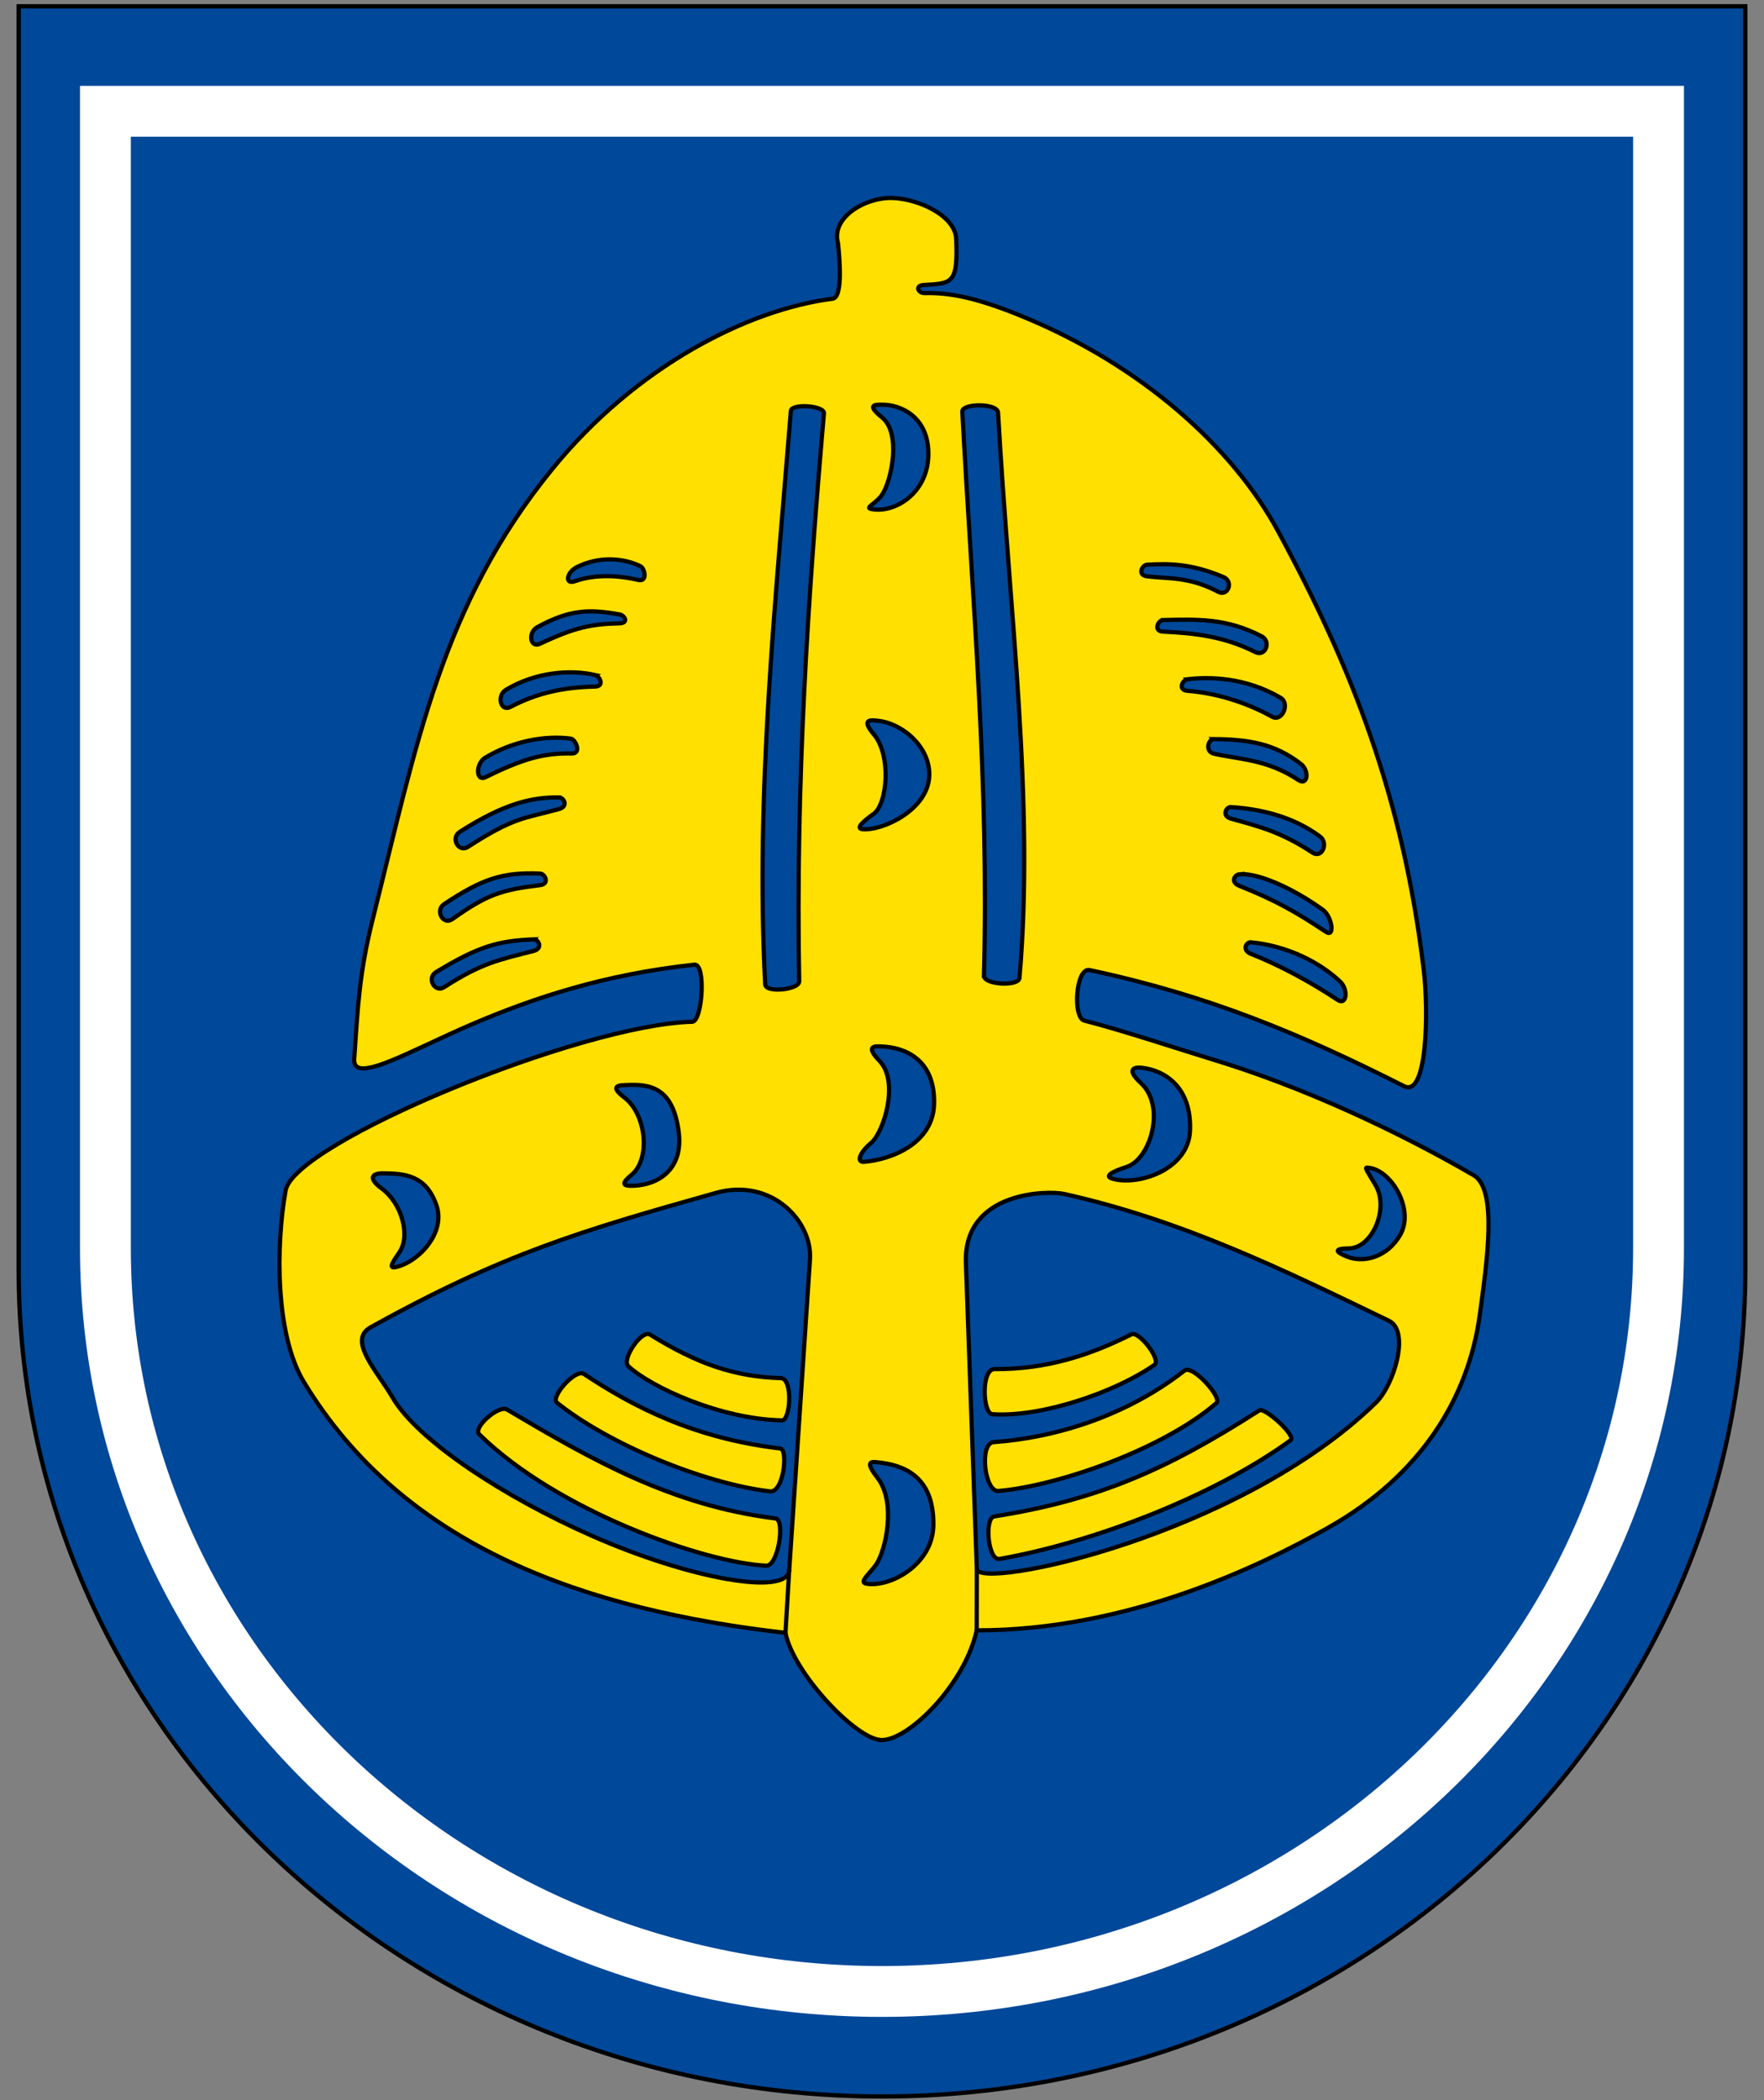 <?xml version="1.0" encoding="UTF-8" standalone="no"?>
<svg
   xmlns:dc="http://purl.org/dc/elements/1.1/"
   xmlns:cc="http://creativecommons.org/ns#"
   xmlns:rdf="http://www.w3.org/1999/02/22-rdf-syntax-ns#"
   xmlns:svg="http://www.w3.org/2000/svg"
   xmlns="http://www.w3.org/2000/svg"
   version="1"
   width="420"
   height="500"
   id="svg2">
  <rect width="100%" height="100%" fill="#808080" stroke="none"/>
  <defs
     id="defs4" />
  <path
     id="path2418"
     d="m 4.45,1.5 411.089,0 0,300.825 0,0 c 0,0.03 0,0.059 0,0.09 0,108.649 -92.026,196.713 -205.539,196.713 -113.513,0 -205.55,-88.074 -205.55,-196.713 0,-0.03 0,-0.059 0,-0.09 l 0,0 0,-300.825 z"
     style="fill:#004899;fill-opacity:1;fill-rule:nonzero" />
  <path
     d="m 4.45,1.5 411.089,0 0,300.825 0,0 c 0,0.03 0,0.059 0,0.09 0,108.649 -92.026,196.713 -205.539,196.713 -113.513,0 -205.55,-88.074 -205.55,-196.713 0,-0.03 0,-0.059 0,-0.09 l 0,0 0,-300.825 z"
     id="path4300"
     style="fill:none;stroke:#000000;stroke-width:1.021" />
  <path
     style="fill:none;stroke:#ffffff;stroke-width:12.105;stroke-miterlimit:4;stroke-dasharray:none;stroke-opacity:1"
     id="path6774"
     d="m 25.101,26.497 369.788,0 0,270.602 0,0 c 0,0.027 0,0.054 0,0.08 0,97.733 -82.78,176.95 -184.889,176.95 -102.109,0 -184.899,-79.226 -184.899,-176.95 0,-0.027 0,-0.054 0,-0.08 l 0,0 0,-270.602 z" />
  <path
     id="path6776"
     d="m 212.815,47.149 c -6.457,-0.368 -15.048,4.48 -13.289,10.748 0.588,5.538 0.942,12.939 -1.282,13.221 -20.181,2.565 -46.8,16.075 -66.725,40.52 -26.491,32.5 -32.357,65.741 -42.797,107.287 -3.143,12.507 -3.541,20.714 -4.382,33.206 -0.42,6.237 13.254,-1.937 27.843,-8.197 14.983,-6.429 31.929,-12.002 53.145,-14.261 2.845,-0.303 1.891,13.53 -0.504,13.589 -26.679,0.653 -94.777,28.816 -96.817,40.152 -2.34,13.011 -2.502,34.258 4.299,45.533 23.899,39.62 67.649,54.419 114.713,59.799 1.743,9.347 16.771,25.434 22.858,25.524 6.406,0.095 19.804,-13.145 22.675,-26.11 36.035,-0.003 67.522,-15.341 83.641,-24.428 22.226,-12.529 33.477,-31.045 36.153,-50.81 1.695,-12.514 4.25,-29.796 -1.474,-33.115 -18.02,-10.451 -40.598,-21.063 -62.739,-27.75 -5.715,-1.726 -20.794,-6.728 -29.98,-9.073 -2.792,-0.713 -2.024,-12.731 1.285,-12.026 28.494,6.074 50.044,15.122 74.864,27.638 5.544,2.796 5.855,-17.828 4.692,-27.553 -4.935,-41.264 -17.113,-72.106 -34.722,-104.621 -10.762,-19.872 -32.402,-39.552 -61.489,-51.351 -10.5,-4.259 -16.808,-5.431 -22.624,-5.292 -1.584,0.038 -2.374,-1.803 -0.246,-1.924 6.851,-0.389 8.171,-0.308 7.755,-10.936 -0.211,-5.395 -8.455,-9.407 -14.852,-9.771 z"
     style="fill:#ffe000;fill-opacity:1;fill-rule:evenodd;stroke:#000000;stroke-width:1px;stroke-linecap:butt;stroke-linejoin:miter;stroke-opacity:1" />
  <path
     id="path6778"
     d="m 192.851,299.876 c 0.62,-9.269 -9.331,-19.546 -22.382,-15.876 -32.305,9.085 -50.755,14.523 -82.241,32.012 -5.586,3.102 1.679,10.573 5.205,16.656 5.957,10.279 26.576,23.744 47.352,32.922 23.325,10.305 46.707,14.462 47.122,8.258 z"
     style="fill:#004899;fill-opacity:1;fill-rule:evenodd;stroke:#000000;stroke-width:1px;stroke-linecap:butt;stroke-linejoin:miter;stroke-opacity:1" />
  <path
     style="fill:#004899;fill-opacity:1;fill-rule:evenodd;stroke:#000000;stroke-width:1px;stroke-linecap:butt;stroke-linejoin:miter;stroke-opacity:1"
     d="m 229.974,300.657 c -0.611,-17.113 19.576,-17.255 23.423,-16.396 28.157,6.287 52.14,18.042 77.296,30.19 5.1,2.463 1.222,15.295 -3.123,19.519 -32.819,31.912 -94.809,44.725 -94.994,39.559 z"
     id="path6780" />
  <path
     id="path6782"
     d="m 187.906,373.741 -0.887,15.006"
     style="fill:none;fill-rule:evenodd;stroke:#000000;stroke-width:1px;stroke-linecap:butt;stroke-linejoin:miter;stroke-opacity:1" />
  <path
     id="path6784"
     d="m 232.577,373.529 -0.025,14.632"
     style="fill:none;fill-rule:evenodd;stroke:#000000;stroke-width:1px;stroke-linecap:butt;stroke-linejoin:miter;stroke-opacity:1" />
  <path
     id="path6786"
     d="m 208.91,351.821 c -3.176,-4.066 -1.327,-3.815 0,-3.681 5.681,0.576 13.516,2.896 13.32,14.998 -0.155,9.553 -10.536,14.901 -16.011,13.894 -1.812,-0.333 0.944,-2.446 2.414,-4.601 2.265,-3.32 4.829,-14.782 0.276,-20.611 z"
     style="fill:#004899;fill-opacity:1;fill-rule:evenodd;stroke:#000000;stroke-width:1px;stroke-linecap:butt;stroke-linejoin:miter;stroke-opacity:1" />
  <path
     style="fill:#004899;fill-opacity:1;fill-rule:evenodd;stroke:#000000;stroke-width:1px;stroke-linecap:butt;stroke-linejoin:miter;stroke-opacity:1"
     d="m 209.415,252.596 c -3.577,-3.718 -1.006,-3.505 0.327,-3.463 5.681,0.179 12.862,3.046 12.666,13.582 -0.178,9.552 -10.229,13.355 -16.664,13.894 -2.012,0.169 -0.952,-2.345 1.652,-4.492 2.994,-2.469 6.791,-14.564 2.02,-19.522 z"
     id="path6792" />
  <path
     id="path6794"
     d="m 271.653,257.869 c -3.794,-3.497 -1.327,-3.815 0,-3.681 5.681,0.576 12.1,4.64 11.686,14.998 -0.381,9.546 -12.824,13.266 -18.626,11.388 -1.753,-0.568 0.015,-1.628 3.504,-2.748 5.766,-1.852 9.406,-14.455 3.436,-19.958 z"
     style="fill:#004899;fill-opacity:1;fill-rule:evenodd;stroke:#000000;stroke-width:1px;stroke-linecap:butt;stroke-linejoin:miter;stroke-opacity:1" />
  <path
     style="fill:#004899;fill-opacity:1;fill-rule:evenodd;stroke:#000000;stroke-width:1px;stroke-linecap:butt;stroke-linejoin:miter;stroke-opacity:1"
     d="m 327.511,282.166 c -2.639,-4.433 -2.736,-4.312 -1.417,-4.116 5.354,0.794 10.657,9.975 7.327,15.87 -3.12,5.524 -8.852,6.793 -12.633,5.286 -3.083,-1.23 -3.09,-1.949 0.344,-1.985 5.625,-0.059 9.666,-9.531 6.378,-15.054 z"
     id="path6796" />
  <path
     id="path6798"
     d="m 148.713,261.353 c -4.11,-3.119 -0.787,-2.958 0.545,-3.027 5.681,-0.295 11.01,0.717 12.339,11.184 1.204,9.478 -5.632,12.939 -11.652,12.805 -1.842,-0.041 -1.683,-0.888 0.344,-2.53 4.771,-3.865 3.522,-14.564 -1.576,-18.432 z"
     style="fill:#004899;fill-opacity:1;fill-rule:evenodd;stroke:#000000;stroke-width:1px;stroke-linecap:butt;stroke-linejoin:miter;stroke-opacity:1" />
  <path
     style="fill:#004899;fill-opacity:1;fill-rule:evenodd;stroke:#000000;stroke-width:1px;stroke-linecap:butt;stroke-linejoin:miter;stroke-opacity:1"
     d="m 90.945,283.019 c -4.143,-3.075 -1.333,-3.688 0,-3.681 5.354,0.032 10.499,0.363 12.993,7.697 2.219,6.527 -4.325,13.505 -9.799,14.657 -1.803,0.379 -0.455,-1.454 0.998,-3.62 2.592,-3.865 0.579,-11.512 -4.192,-15.054 z"
     id="path6800" />
  <path
     id="path6802"
     d="m 208.039,174.816 c -3.347,-3.926 -0.285,-3.338 1.041,-3.204 5.681,0.576 12.496,6.188 12.17,13.214 -0.375,8.078 -11.25,13.048 -15.902,12.587 -1.833,-0.182 0.498,-2.12 2.632,-3.62 3.327,-2.339 4.284,-14.019 0.058,-18.977 z"
     style="fill:#004899;fill-opacity:1;fill-rule:evenodd;stroke:#000000;stroke-width:1px;stroke-linecap:butt;stroke-linejoin:miter;stroke-opacity:1" />
  <path
     style="fill:#004899;fill-opacity:1;fill-rule:evenodd;stroke:#000000;stroke-width:1px;stroke-linecap:butt;stroke-linejoin:miter;stroke-opacity:1"
     d="m 210,99.378 c -4.016,-3.239 -1.333,-3.003 0,-3.027 4.373,-0.077 11.35,2.901 11.032,12.274 -0.302,8.899 -8.03,13.593 -13.504,12.587 -1.812,-0.333 1.003,-1.247 2.472,-3.402 2.265,-3.32 4.662,-14.673 0,-18.432 z"
     id="path6804" />
  <path
     id="path6806"
     d="m 190.287,233.643 c 0.037,1.99 -7.985,2.853 -8.097,0.736 -2.395,-45.026 2.504,-91.651 6.107,-136.538 0.149,-1.858 8.039,-1.274 7.879,0.559 -3.8,43.757 -6.779,88.027 -5.889,135.242 z"
     style="fill:#004899;fill-opacity:1;fill-rule:evenodd;stroke:#000000;stroke-width:1px;stroke-linecap:butt;stroke-linejoin:miter;stroke-opacity:1" />
  <path
     id="path6808"
     d="m 234.27,232.28 c -0.061,2.206 8.287,2.623 8.465,0.552 3.627,-42.061 -2.394,-86.757 -5.104,-134.608 -0.129,-2.272 -8.623,-2.255 -8.514,-0.218 2.4,44.939 6.403,88.83 5.153,134.274 z"
     style="fill:#004899;fill-opacity:1;fill-rule:evenodd;stroke:#000000;stroke-width:1px;stroke-linecap:butt;stroke-linejoin:miter;stroke-opacity:1" />
  <path
     id="path6810"
     d="m 120.724,335.588 c -1.972,-1.17 -8.229,4.312 -6.625,5.889 18.66,18.344 53.846,30.641 68.341,31.279 2.83,0.125 4.579,-10.945 2.199,-11.242 -24.725,-3.084 -43.623,-13.891 -63.915,-25.926 z"
     style="fill:#ffe000;fill-opacity:1;fill-rule:evenodd;stroke:#000000;stroke-width:1px;stroke-linecap:butt;stroke-linejoin:miter;stroke-opacity:1" />
  <path
     id="path6812"
     d="m 132.594,333.932 c 11.955,9.648 34.547,19.194 50.705,21.134 3.324,0.399 4.384,-9.994 2.484,-10.214 -20.471,-2.369 -35.126,-9.983 -46.748,-17.729 -2.04,-1.36 -8.027,5.529 -6.441,6.809 z"
     style="fill:#ffe000;fill-opacity:1;fill-rule:evenodd;stroke:#000000;stroke-width:1px;stroke-linecap:butt;stroke-linejoin:miter;stroke-opacity:1" />
  <path
     id="path6814"
     d="m 154.769,317.737 c 11.175,6.931 20.023,10.036 31.135,10.371 2.958,0.089 2.294,10.097 0.278,10.056 -14.631,-0.295 -31.056,-7.836 -36.567,-12.882 -1.73,-1.584 3.144,-8.791 5.153,-7.545 z"
     style="fill:#ffe000;fill-opacity:1;fill-rule:evenodd;stroke:#000000;stroke-width:1px;stroke-linecap:butt;stroke-linejoin:miter;stroke-opacity:1" />
  <path
     style="fill:#ffe000;fill-opacity:1;fill-rule:evenodd;stroke:#000000;stroke-width:1px;stroke-linecap:butt;stroke-linejoin:miter;stroke-opacity:1"
     d="m 299.848,335.78 c 1.238,-0.793 8.886,6.06 7.43,7.119 -18.32,13.32 -46.865,24.292 -69.284,28.25 -2.79,0.493 -3.653,-9.739 -1.284,-10.115 24.841,-3.936 41.081,-11.126 63.138,-25.254 z"
     id="path6816" />
  <path
     style="fill:#ffe000;fill-opacity:1;fill-rule:evenodd;stroke:#000000;stroke-width:1px;stroke-linecap:butt;stroke-linejoin:miter;stroke-opacity:1"
     d="m 289.632,334.036 c -13.079,11.256 -38.29,19.805 -51.907,20.934 -3.336,0.276 -4.628,-11.377 -1.155,-11.624 14.793,-1.052 31.636,-6.246 45.444,-17.03 1.932,-1.509 9.074,6.467 7.618,7.72 z"
     id="path6818" />
  <path
     style="fill:#ffe000;fill-opacity:1;fill-rule:evenodd;stroke:#000000;stroke-width:1px;stroke-linecap:butt;stroke-linejoin:miter;stroke-opacity:1"
     d="m 269.378,317.69 c -9.566,4.813 -20.067,8.369 -32.594,8.265 -3.223,-0.027 -2.828,10.566 -0.525,10.731 11.569,0.825 29.301,-5.213 38.624,-11.756 1.653,-1.16 -3.704,-8.146 -5.505,-7.24 z"
     id="path6820" />
  <path
     id="path6824"
     d="m 297.852,224.342 c -1.162,-0.111 -2.209,1.886 0,2.76 6.949,2.75 14.276,6.742 20.611,10.95 2.222,1.476 2.59,-2.477 0.644,-4.325 -4.942,-4.693 -12.691,-8.564 -21.255,-9.386 z"
     style="fill:#004899;fill-opacity:1;fill-rule:evenodd;stroke:#000000;stroke-width:1px;stroke-linecap:butt;stroke-linejoin:miter;stroke-opacity:1" />
  <path
     style="fill:#004899;fill-opacity:1;fill-rule:evenodd;stroke:#000000;stroke-width:1px;stroke-linecap:butt;stroke-linejoin:miter;stroke-opacity:1"
     d="m 295.092,208.148 c -1.162,0.112 -2.205,1.877 0,2.76 8.697,3.486 13.264,6.098 20.611,10.95 2.226,1.47 1.439,-3.673 -0.736,-5.245 -7.377,-5.332 -15.629,-8.875 -19.875,-8.465 z"
     id="path6826" />
  <path
     id="path6828"
     d="m 293.092,192.148 c -1.165,-0.077 -2.289,2.127 0,2.76 6.949,1.922 12.068,3.246 19.415,8.097 2.226,1.47 3.906,-2.27 1.748,-3.865 -6.599,-4.877 -14.347,-6.54 -21.163,-6.993 z"
     style="fill:#004899;fill-opacity:1;fill-rule:evenodd;stroke:#000000;stroke-width:1px;stroke-linecap:butt;stroke-linejoin:miter;stroke-opacity:1" />
  <path
     style="fill:#004899;fill-opacity:1;fill-rule:evenodd;stroke:#000000;stroke-width:1px;stroke-linecap:butt;stroke-linejoin:miter;stroke-opacity:1"
     d="m 288.908,175.964 c -1.167,-0.007 -2.138,2.995 0.184,3.497 6.765,1.462 12.712,1.405 20.059,6.257 2.226,1.47 2.672,-2.22 0.552,-3.865 -6.241,-4.842 -12.517,-5.839 -20.795,-5.889 z"
     id="path6830" />
  <path
     id="path6832"
     d="m 282.724,161.712 c -1.159,0.135 -2.368,2.577 0,2.76 6.493,0.503 13.611,2.546 20.151,6.165 2.392,1.324 4.339,-3.152 2.024,-4.509 -8.37,-4.907 -16.916,-5.03 -22.176,-4.417 z"
     style="fill:#004899;fill-opacity:1;fill-rule:evenodd;stroke:#000000;stroke-width:1px;stroke-linecap:butt;stroke-linejoin:miter;stroke-opacity:1" />
  <path
     style="fill:#004899;fill-opacity:1;fill-rule:evenodd;stroke:#000000;stroke-width:1px;stroke-linecap:butt;stroke-linejoin:miter;stroke-opacity:1"
     d="m 276.908,147.62 c -1.167,0.027 -2.373,2.649 0,2.76 7.593,0.358 14.552,1.129 21.992,4.877 2.382,1.2 3.855,-2.538 1.472,-3.773 -8.347,-4.325 -15.175,-4.055 -23.464,-3.865 z"
     id="path6834" />
  <path
     id="path6836"
     d="m 273.092,134.448 c -1.165,0.066 -2.357,2.468 0,2.76 5.108,0.634 10.044,0.025 16.931,3.681 2.356,1.251 3.758,-2.447 1.288,-3.497 -7.795,-3.313 -13.243,-3.227 -18.219,-2.944 z"
     style="fill:#004899;fill-opacity:1;fill-rule:evenodd;stroke:#000000;stroke-width:1px;stroke-linecap:butt;stroke-linejoin:miter;stroke-opacity:1" />
  <path
     style="fill:#004899;fill-opacity:1;fill-rule:evenodd;stroke:#000000;stroke-width:1px;stroke-linecap:butt;stroke-linejoin:miter;stroke-opacity:1"
     d="m 127.055,223.644 c 1.166,-0.048 2.301,2.17 0,2.76 -8.263,2.12 -12.327,2.836 -21.309,8.627 -2.242,1.445 -4.224,-2.193 -1.932,-3.589 10.257,-6.245 14.903,-7.455 23.242,-7.799 z"
     id="path6838" />
  <path
     id="path6840"
     d="m 128.597,207.974 c 1.166,0.049 2.358,2.472 0,2.76 -9.345,1.144 -12.649,2.248 -20.919,8.107 -2.177,1.542 -4.169,-2.106 -1.932,-3.589 8.976,-5.948 13.784,-7.658 22.851,-7.278 z"
     style="fill:#004899;fill-opacity:1;fill-rule:evenodd;stroke:#000000;stroke-width:1px;stroke-linecap:butt;stroke-linejoin:miter;stroke-opacity:1" />
  <path
     style="fill:#004899;fill-opacity:1;fill-rule:evenodd;stroke:#000000;stroke-width:1px;stroke-linecap:butt;stroke-linejoin:miter;stroke-opacity:1"
     d="m 133.106,189.857 c 1.167,0.019 2.29,2.13 0,2.76 -8.496,2.34 -10.58,1.837 -21.7,9.017 -2.241,1.447 -4.192,-2.142 -1.932,-3.589 10.589,-6.781 17.272,-8.296 23.632,-8.189 z"
     id="path6842" />
  <path
     id="path6844"
     d="m 135.898,175.852 c 1.157,0.155 2.635,3.592 0.26,3.541 -6.774,-0.145 -11.777,1.311 -20.529,5.634 -2.392,1.181 -2.405,-3.239 -0.111,-4.63 6.52,-3.953 14.275,-5.366 20.379,-4.546 z"
     style="fill:#004899;fill-opacity:1;fill-rule:evenodd;stroke:#000000;stroke-width:1px;stroke-linecap:butt;stroke-linejoin:miter;stroke-opacity:1" />
  <path
     style="fill:#004899;fill-opacity:1;fill-rule:evenodd;stroke:#000000;stroke-width:1px;stroke-linecap:butt;stroke-linejoin:miter;stroke-opacity:1"
     d="m 141.657,160.698 c 1.138,0.26 2.375,2.704 0,2.76 -7.283,0.173 -13.518,1.396 -20.138,4.853 -2.365,1.235 -3.324,-2.732 -1.021,-4.109 7.078,-4.233 15.304,-4.841 21.16,-3.505 z"
     id="path6846" />
  <path
     id="path6848"
     d="m 147.568,146.299 c 1.148,0.211 2.245,2.057 -0.13,2.11 -6.691,0.148 -10.684,0.989 -18.837,4.853 -2.411,1.143 -2.989,-2.699 -0.631,-3.979 7.599,-4.126 12.208,-4.345 19.598,-2.984 z"
     style="fill:#004899;fill-opacity:1;fill-rule:evenodd;stroke:#000000;stroke-width:1px;stroke-linecap:butt;stroke-linejoin:miter;stroke-opacity:1" />
  <path
     style="fill:#004899;fill-opacity:1;fill-rule:evenodd;stroke:#000000;stroke-width:1px;stroke-linecap:butt;stroke-linejoin:miter;stroke-opacity:1"
     d="m 152.472,134.792 c 1.051,0.507 1.792,3.825 -0.521,3.281 -4.349,-1.024 -10.033,-1.484 -15.063,0.299 -2.514,0.891 -1.984,-2.117 0.41,-3.328 5.282,-2.671 11.056,-2.239 15.174,-0.251 z"
     id="path6850" />
</svg>
